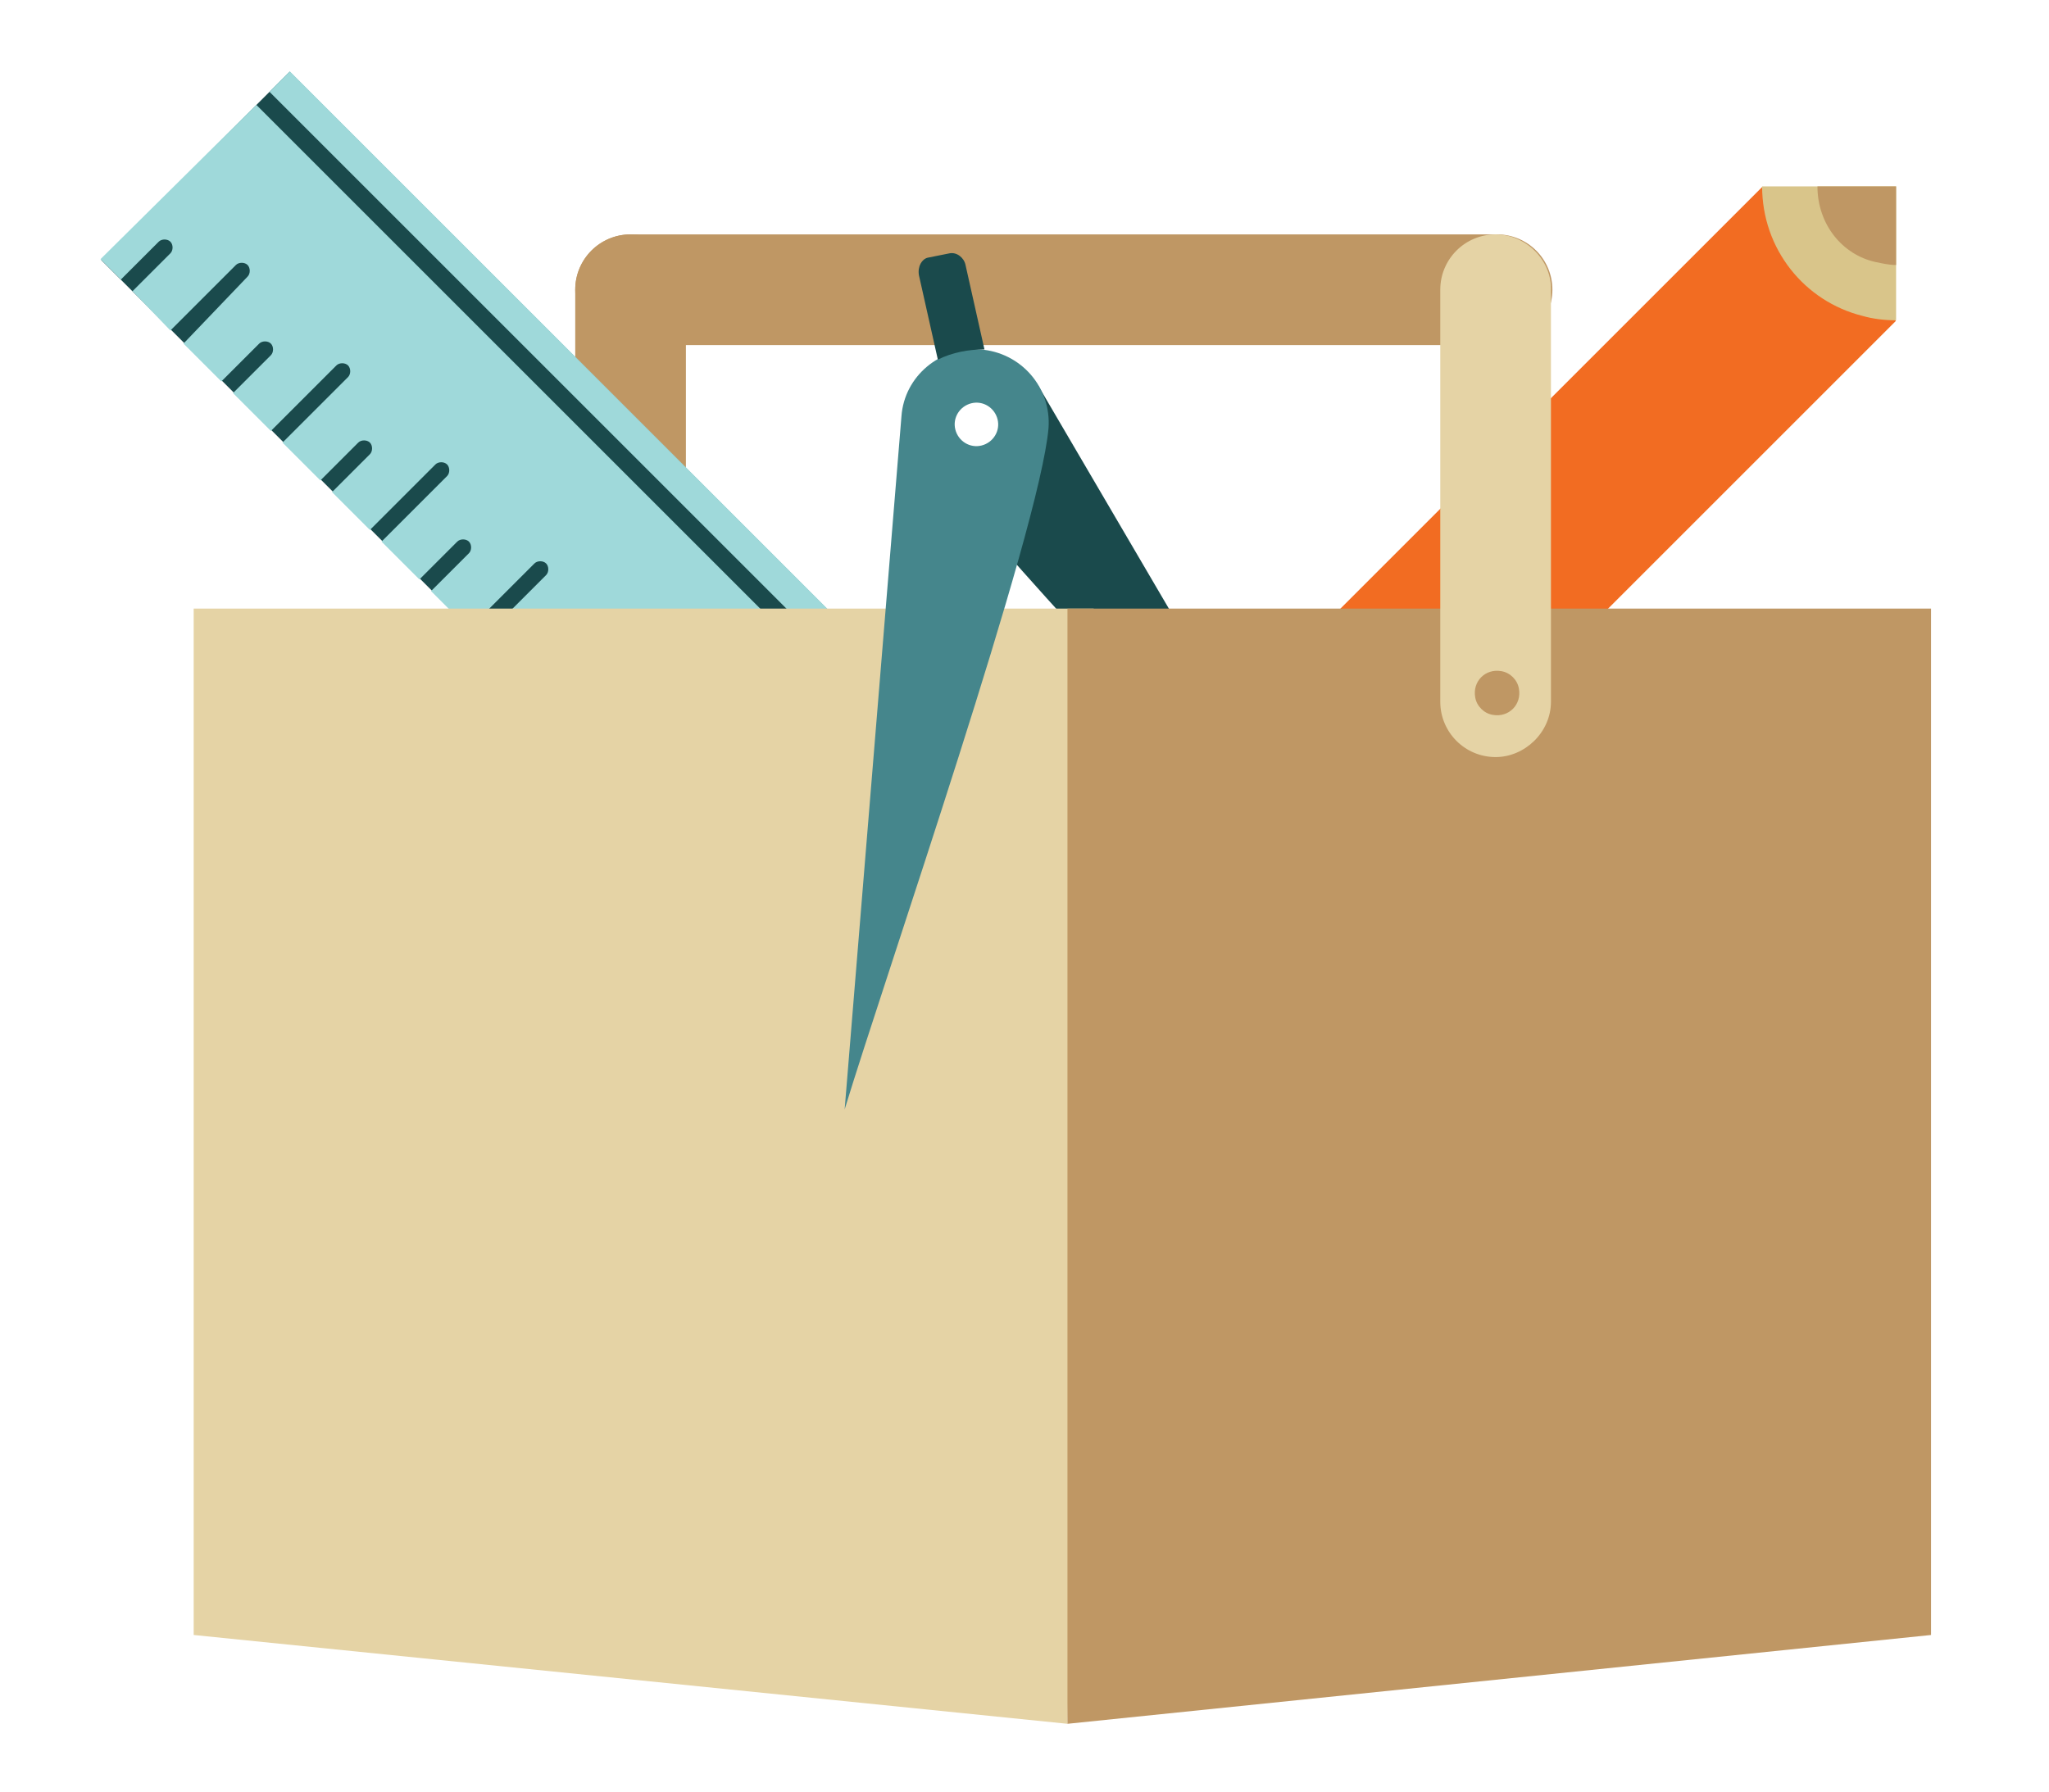 <?xml version="1.0" encoding="UTF-8"?> <svg xmlns="http://www.w3.org/2000/svg" xmlns:xlink="http://www.w3.org/1999/xlink" version="1.1" id="Calque_1" x="0px" y="0px" viewBox="0 0 140.7 123.1" style="enable-background:new 0 0 140.7 123.1;" xml:space="preserve"> <style type="text/css"> .st0{fill:#1A4A4C;} .st1{fill:#BF9764;} .st2{fill:#9FD9DA;} .st3{fill:#F26C22;} .st4{fill:#D9C58A;} .st5{fill:#E5D3A5;} .st6{fill:#45868C;} </style> <g> <path class="st0" d="M71.3,26.5c-0.1,1.2-0.4,2.4-0.7,3.5c-0.5,1.9-1,3.9-1.5,5.8c-0.2,0.5-0.3,1.1-0.5,1.6 c8.2,9.4,20.5,22,24.9,27L71.3,26.5z"></path> <g> <g> <g> <path class="st1" d="M43.3,16.1L43.3,16.1L43.3,16.1c-2.1,0-3.8,1.7-3.8,3.8v28.3c0,2.1,1.7,3.8,3.8,3.8v0c2,0,3.8-1.7,3.8-3.8 V20C47.1,17.9,45.4,16.1,43.3,16.1z"></path> <path class="st1" d="M41.8,47.9c-0.2-1.1,0.7-2,1.8-1.8c0.6,0.1,1.1,0.6,1.2,1.2c0.2,1.1-0.7,2-1.8,1.8 C42.4,49,41.9,48.5,41.8,47.9z"></path> </g> <path class="st1" d="M106.6,19.9L106.6,19.9c0,2.1-1.7,3.8-3.8,3.8H43.3c-2.1,0-3.8-1.7-3.8-3.8v0c0-2.1,1.7-3.8,3.8-3.8h59.5 C104.9,16.1,106.6,17.8,106.6,19.9z"></path> </g> </g> <g> <rect x="2" y="29.7" transform="matrix(-0.707 -0.707 0.707 -0.707 42.16 95.067)" class="st0" width="77.5" height="18.3"></rect> <g> <g> <path class="st2" d="M18.5,6.3l54.8,54.8l1.4-1.4L19.9,4.9L18.5,6.3z"></path> <path class="st2" d="M8.3,19.2l-1.4-1.4L17.6,7.2l54.8,54.8L61.7,72.7l-1.4-1.4l4.5-4.5c0.2-0.2,0.2-0.6,0-0.8 c-0.2-0.2-0.6-0.2-0.8,0l-4.5,4.5l-2.6-2.6l2.6-2.6c0.2-0.2,0.2-0.6,0-0.8c-0.2-0.2-0.6-0.2-0.8,0l-2.6,2.6l-2.6-2.6L58,60 c0.2-0.2,0.2-0.6,0-0.8c-0.2-0.2-0.6-0.2-0.8,0l-4.5,4.5L50.1,61l2.6-2.6c0.2-0.2,0.2-0.6,0-0.8c-0.2-0.2-0.6-0.2-0.8,0 l-2.6,2.6l-2.6-2.6l4.5-4.5c0.2-0.2,0.2-0.6,0-0.8c-0.2-0.2-0.6-0.2-0.8,0l-4.5,4.5l-2.6-2.6l2.6-2.6c0.2-0.2,0.2-0.6,0-0.8 c-0.2-0.2-0.6-0.2-0.8,0l-2.6,2.6l-2.6-2.6l4.5-4.5c0.2-0.2,0.2-0.6,0-0.8c-0.2-0.2-0.6-0.2-0.8,0L39,50l-2.6-2.6l2.6-2.6 c0.2-0.2,0.2-0.6,0-0.8c-0.2-0.2-0.6-0.2-0.8,0l-2.6,2.6L33,44l4.5-4.5c0.2-0.2,0.2-0.6,0-0.8c-0.2-0.2-0.6-0.2-0.8,0l-4.5,4.5 l-2.6-2.6l2.6-2.6c0.2-0.2,0.2-0.6,0-0.8c-0.2-0.2-0.6-0.2-0.8,0l-2.6,2.6l-2.6-2.6l4.5-4.5c0.2-0.2,0.2-0.6,0-0.8 c-0.2-0.2-0.6-0.2-0.8,0l-4.5,4.5l-2.6-2.6l2.6-2.6c0.2-0.2,0.2-0.6,0-0.8c-0.2-0.2-0.6-0.2-0.8,0l-2.6,2.6l-2.6-2.6l4.5-4.5 c0.2-0.2,0.2-0.6,0-0.8c-0.2-0.2-0.6-0.2-0.8,0l-4.5,4.5l-2.6-2.6l2.6-2.6c0.2-0.2,0.2-0.6,0-0.8c-0.2-0.2-0.6-0.2-0.8,0 l-2.6,2.6l-2.6-2.6L17,19c0.2-0.2,0.2-0.6,0-0.8c-0.2-0.2-0.6-0.2-0.8,0l-4.5,4.5L9.1,20l2.6-2.6c0.2-0.2,0.2-0.6,0-0.8 c-0.2-0.2-0.6-0.2-0.8,0L8.3,19.2z"></path> </g> </g> </g> <g> <rect x="95.7" y="7.7" transform="matrix(-0.707 -0.707 0.707 -0.707 145.6 141.948)" class="st3" width="13" height="66.2"></rect> <circle class="st3" cx="78.8" cy="64.2" r="6.5"></circle> <path class="st4" d="M121,12.8h9.2V22c-0.8,0-1.6-0.1-2.3-0.3C123.9,20.7,121,17.1,121,12.8z"></path> <path class="st1" d="M124.8,12.8h5.4v5.4c-0.5,0-0.9-0.1-1.4-0.2C126.5,17.5,124.8,15.4,124.8,12.8z"></path> </g> <g> <g> <g> <g> <polygon class="st5" points="73.3,118.4 13.3,112.3 13.3,41.8 75.1,41.8 "></polygon> <polygon class="st1" points="132.6,112.3 73.3,118.4 73.3,41.8 132.6,41.8 "></polygon> </g> </g> </g> <g> <path class="st5" d="M102.7,16.1L102.7,16.1L102.7,16.1c-2.1,0-3.8,1.7-3.8,3.8v28.3c0,2.1,1.7,3.8,3.8,3.8v0 c2,0,3.8-1.7,3.8-3.8V20C106.6,17.9,104.8,16.1,102.7,16.1z"></path> <path class="st1" d="M101.3,47.9c-0.2-1.1,0.7-2,1.8-1.8c0.6,0.1,1.1,0.6,1.2,1.2c0.2,1.1-0.7,2-1.8,1.8 C101.9,49,101.4,48.5,101.3,47.9z"></path> </g> </g> <g> <path class="st6" d="M72,29.4C71.4,36.4,60.8,67,58,76.2l3.9-47.6c0.2-2.8,2.7-4.8,5.4-4.6C70.1,24.2,72.2,26.6,72,29.4L72,29.4z M68.5,28.8c-0.2-0.8-1-1.3-1.8-1.1s-1.3,1-1.1,1.8c0.2,0.8,1,1.3,1.8,1.1S68.7,29.6,68.5,28.8z"></path> </g> <path class="st0" d="M64.4,24.7l-1.3-5.8c-0.1-0.6,0.2-1.1,0.6-1.2l1.5-0.3c0.5-0.1,1,0.3,1.1,0.8l1.3,5.8 C66.5,24,65.4,24.2,64.4,24.7L64.4,24.7z"></path> </g> </svg> 